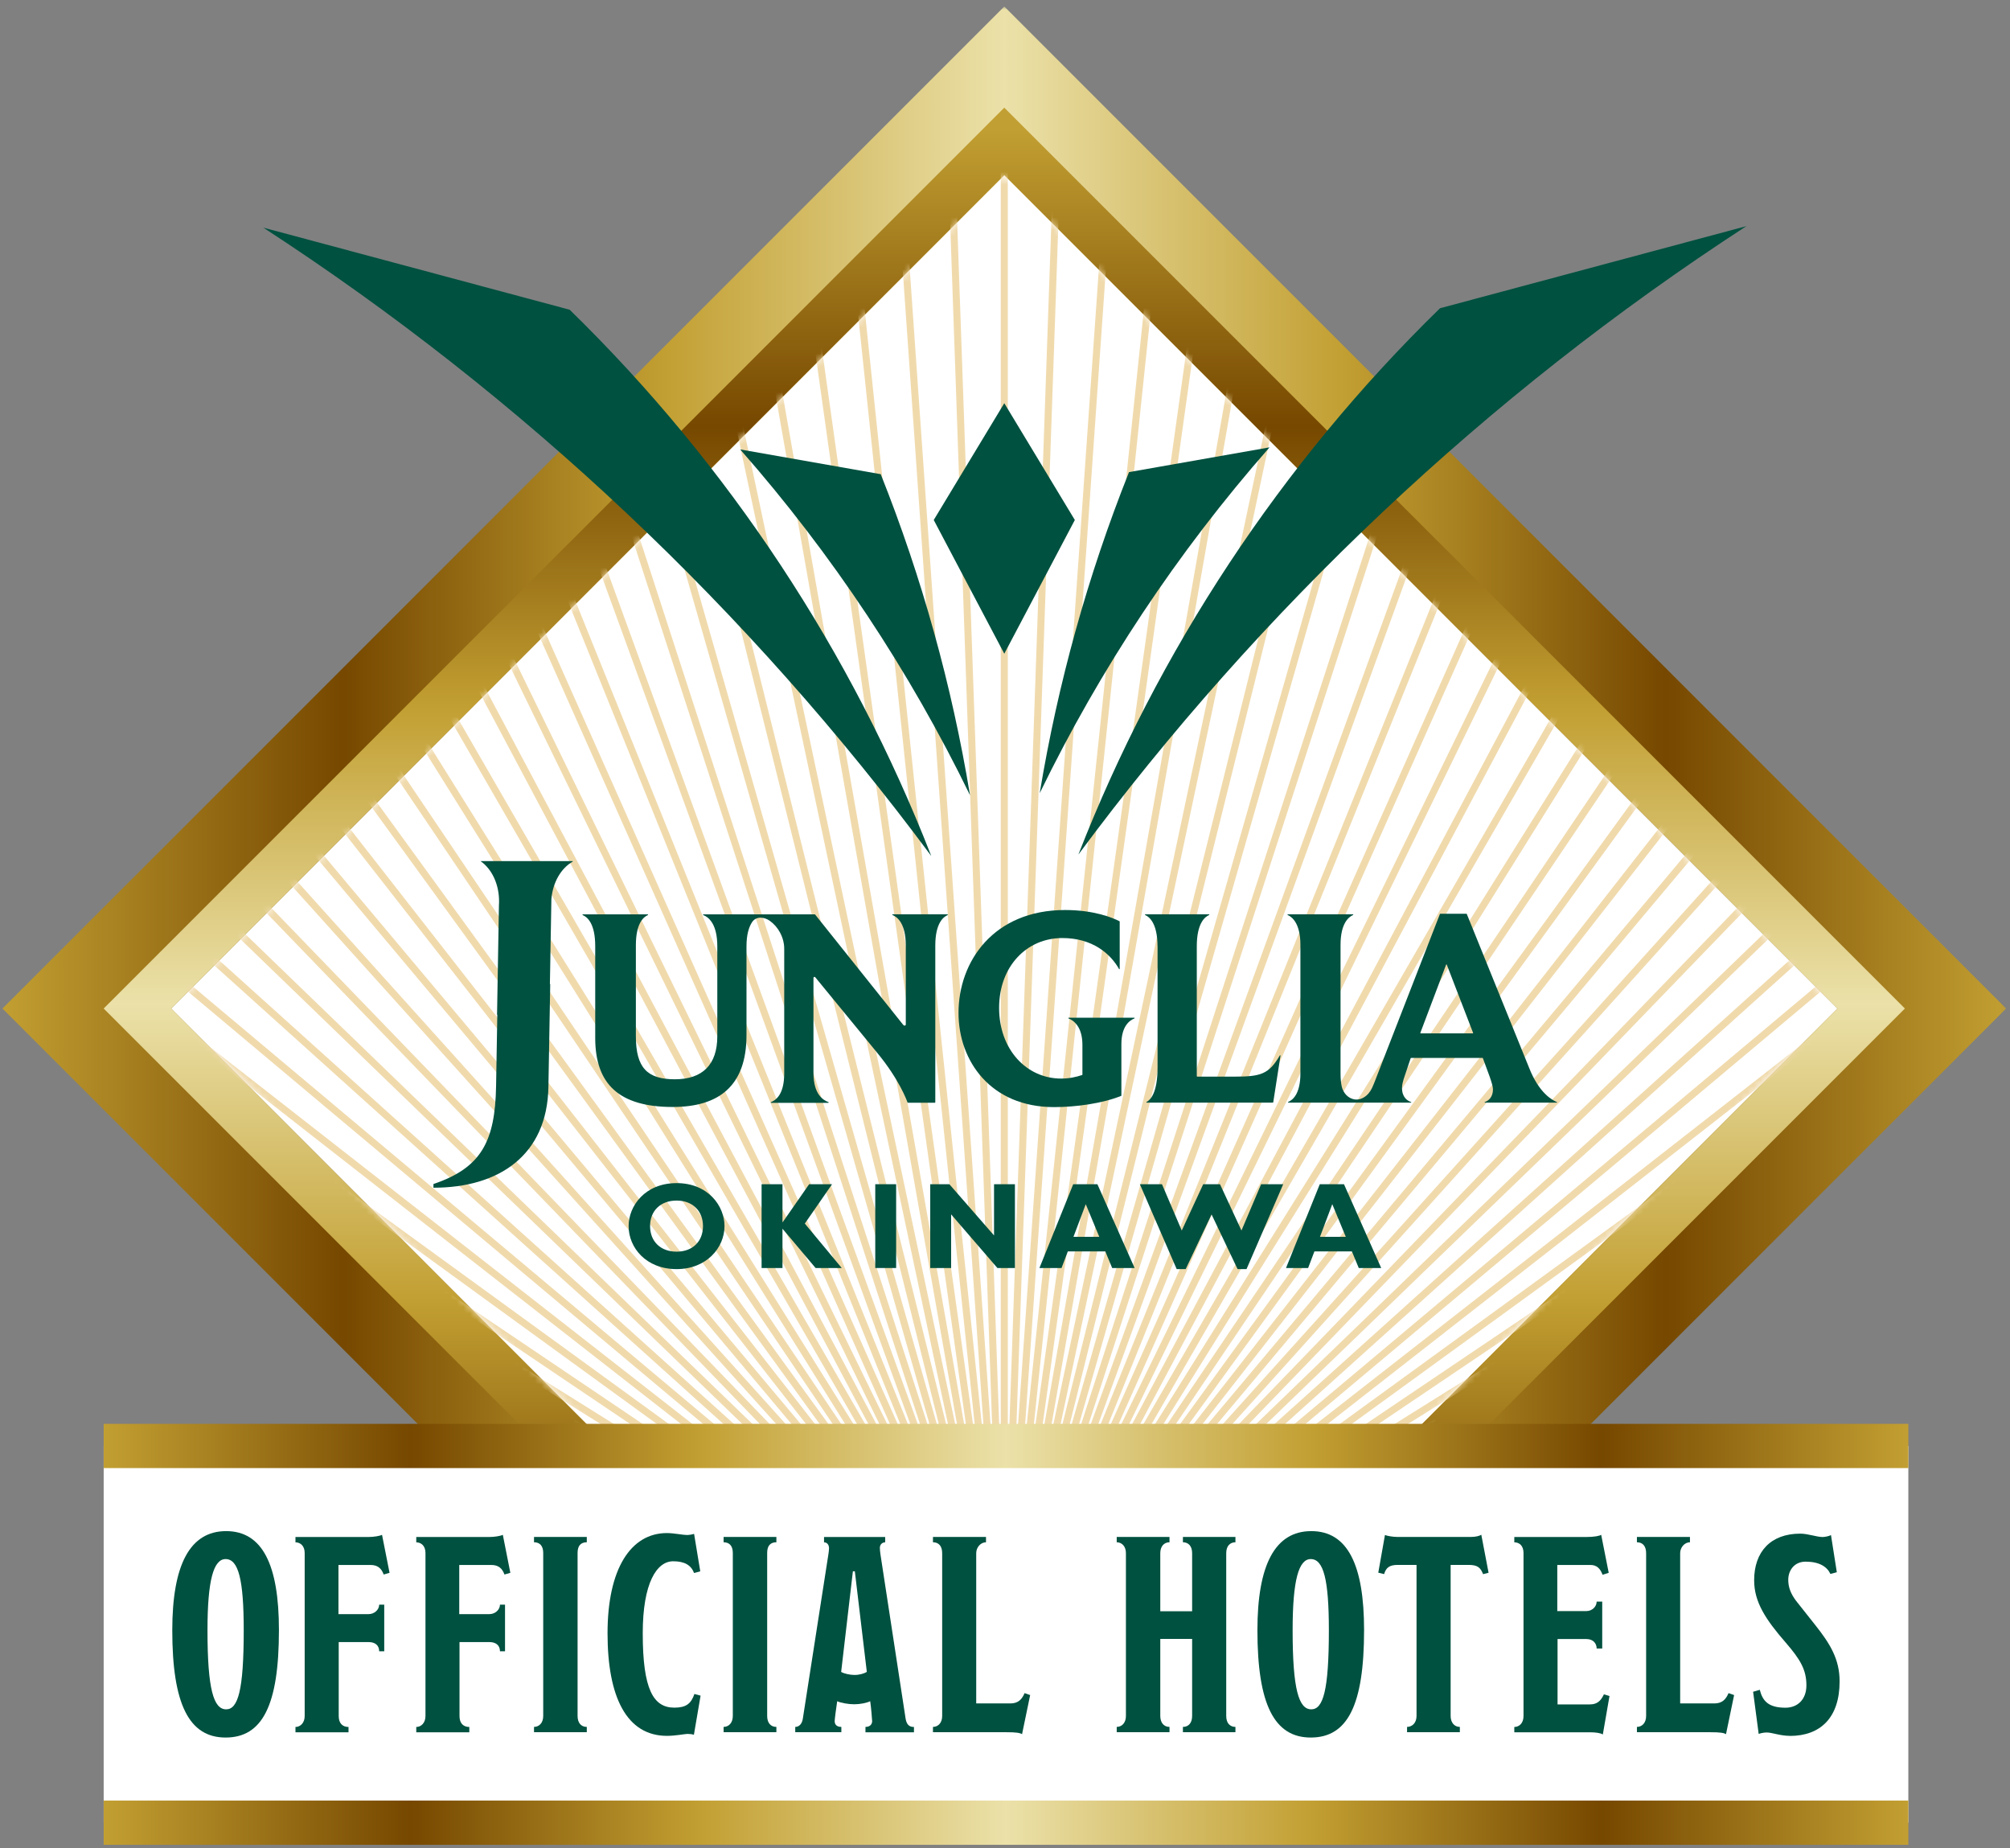 <svg width="310" height="285" viewBox="0 0 310 285" fill="none" xmlns="http://www.w3.org/2000/svg">
<rect x="0" y="0" width="310" height="285" fill="#808080" stroke="none"/>
<mask id="mask0_162_104" style="mask-type:luminance" maskUnits="userSpaceOnUse" x="0" y="1" width="310" height="220">
<path d="M309.78 1H0V220.73H309.78V1Z" fill="white"/>
</mask>
<g mask="url(#mask0_162_104)">
<path d="M154.89 16.6L15.99 155.51L154.89 294.41L293.79 155.51L154.89 16.6Z" fill="white"/>
<path d="M154.89 1L0.38 155.51L154.89 310.02L309.4 155.51L154.89 1ZM26.39 155.51L154.89 27.01L283.39 155.51L154.89 284.01L26.39 155.51Z" fill="url(#paint0_linear_162_104)"/>
<path d="M154.89 16.6L15.99 155.51L154.89 294.41L293.79 155.51L154.89 16.6ZM26.39 155.51L154.89 27.01L283.39 155.51L154.89 284.01L26.39 155.51Z" fill="url(#paint1_linear_162_104)"/>
<mask id="mask1_162_104" style="mask-type:luminance" maskUnits="userSpaceOnUse" x="26" y="27" width="258" height="258">
<path d="M26.39 155.51L154.89 27.01L283.39 155.51L154.89 284.01L26.39 155.51Z" fill="white"/>
</mask>
<g mask="url(#mask1_162_104)">
<path d="M154.89 22.02V493.66" stroke="#F0DAAC" stroke-width="1.09" stroke-miterlimit="10"/>
<path d="M146.66 22.16L163.12 493.51" stroke="#F0DAAC" stroke-width="1.09" stroke-miterlimit="10"/>
<path d="M138.44 22.59L171.34 493.08" stroke="#F0DAAC" stroke-width="1.09" stroke-miterlimit="10"/>
<path d="M130.24 23.31L179.54 492.36" stroke="#F0DAAC" stroke-width="1.09" stroke-miterlimit="10"/>
<path d="M122.07 24.31L187.71 491.36" stroke="#F0DAAC" stroke-width="1.09" stroke-miterlimit="10"/>
<path d="M113.94 25.6L195.84 490.07" stroke="#F0DAAC" stroke-width="1.09" stroke-miterlimit="10"/>
<path d="M105.86 27.17L203.92 488.5" stroke="#F0DAAC" stroke-width="1.09" stroke-miterlimit="10"/>
<path d="M97.84 29.02L211.94 486.65" stroke="#F0DAAC" stroke-width="1.09" stroke-miterlimit="10"/>
<path d="M89.89 31.15L219.89 484.52" stroke="#F0DAAC" stroke-width="1.09" stroke-miterlimit="10"/>
<path d="M82.02 33.56L227.76 482.11" stroke="#F0DAAC" stroke-width="1.09" stroke-miterlimit="10"/>
<path d="M74.24 36.24L235.55 479.43" stroke="#F0DAAC" stroke-width="1.09" stroke-miterlimit="10"/>
<path d="M66.55 39.19L243.23 476.48" stroke="#F0DAAC" stroke-width="1.09" stroke-miterlimit="10"/>
<path d="M58.97 42.4L250.8 473.26" stroke="#F0DAAC" stroke-width="1.09" stroke-miterlimit="10"/>
<path d="M51.51 45.88L258.26 469.78" stroke="#F0DAAC" stroke-width="1.09" stroke-miterlimit="10"/>
<path d="M44.18 49.62L265.6 466.05" stroke="#F0DAAC" stroke-width="1.09" stroke-miterlimit="10"/>
<path d="M36.98 53.61L272.8 462.06" stroke="#F0DAAC" stroke-width="1.09" stroke-miterlimit="10"/>
<path d="M29.93 57.85L279.86 457.82" stroke="#F0DAAC" stroke-width="1.09" stroke-miterlimit="10"/>
<path d="M23.02 62.33L286.76 453.33" stroke="#F0DAAC" stroke-width="1.09" stroke-miterlimit="10"/>
<path d="M16.28 67.05L293.5 448.61" stroke="#F0DAAC" stroke-width="1.09" stroke-miterlimit="10"/>
<path d="M9.71 72.01L300.08 443.66" stroke="#F0DAAC" stroke-width="1.09" stroke-miterlimit="10"/>
<path d="M3.31 77.19L306.47 438.48" stroke="#F0DAAC" stroke-width="1.09" stroke-miterlimit="10"/>
<path d="M-2.9 82.59L312.69 433.08" stroke="#F0DAAC" stroke-width="1.09" stroke-miterlimit="10"/>
<path d="M-8.92 88.2L318.71 427.47" stroke="#F0DAAC" stroke-width="1.09" stroke-miterlimit="10"/>
<path d="M-14.74 94.02L324.53 421.65" stroke="#F0DAAC" stroke-width="1.09" stroke-miterlimit="10"/>
<path d="M-20.36 100.04L330.13 415.63" stroke="#F0DAAC" stroke-width="1.09" stroke-miterlimit="10"/>
<path d="M-25.76 106.25L335.53 409.41" stroke="#F0DAAC" stroke-width="1.09" stroke-miterlimit="10"/>
<path d="M-30.94 112.65L340.71 403.02" stroke="#F0DAAC" stroke-width="1.09" stroke-miterlimit="10"/>
<path d="M-35.89 119.22L345.67 396.44" stroke="#F0DAAC" stroke-width="1.09" stroke-miterlimit="10"/>
<path d="M-40.61 125.97L350.39 389.71" stroke="#F0DAAC" stroke-width="1.09" stroke-miterlimit="10"/>
<path d="M-45.1 132.87L354.87 382.8" stroke="#F0DAAC" stroke-width="1.09" stroke-miterlimit="10"/>
<path d="M-49.33 139.93L359.12 375.75" stroke="#F0DAAC" stroke-width="1.09" stroke-miterlimit="10"/>
<path d="M-53.33 147.12L363.1 368.54" stroke="#F0DAAC" stroke-width="1.09" stroke-miterlimit="10"/>
<path d="M-57.06 154.46L366.84 361.21" stroke="#F0DAAC" stroke-width="1.09" stroke-miterlimit="10"/>
<path d="M-60.54 161.92L370.32 353.75" stroke="#F0DAAC" stroke-width="1.09" stroke-miterlimit="10"/>
<path d="M-63.76 169.5L373.53 346.18" stroke="#F0DAAC" stroke-width="1.09" stroke-miterlimit="10"/>
<path d="M-66.71 177.18L376.48 338.49" stroke="#F0DAAC" stroke-width="1.09" stroke-miterlimit="10"/>
<path d="M-69.39 184.96L379.16 330.7" stroke="#F0DAAC" stroke-width="1.09" stroke-miterlimit="10"/>
<path d="M-71.79 192.83L381.58 322.83" stroke="#F0DAAC" stroke-width="1.09" stroke-miterlimit="10"/>
<path d="M-73.92 200.79L383.71 314.89" stroke="#F0DAAC" stroke-width="1.09" stroke-miterlimit="10"/>
<path d="M-75.78 208.81L385.55 306.87" stroke="#F0DAAC" stroke-width="1.09" stroke-miterlimit="10"/>
<path d="M-77.35 216.89L387.12 298.79" stroke="#F0DAAC" stroke-width="1.09" stroke-miterlimit="10"/>
<path d="M-77.35 298.78L387.12 216.88" stroke="#F0DAAC" stroke-width="1.09" stroke-miterlimit="10"/>
<path d="M-75.78 306.86L385.55 208.8" stroke="#F0DAAC" stroke-width="1.09" stroke-miterlimit="10"/>
<path d="M-73.92 314.88L383.71 200.78" stroke="#F0DAAC" stroke-width="1.09" stroke-miterlimit="10"/>
<path d="M-71.79 322.84L381.58 192.84" stroke="#F0DAAC" stroke-width="1.09" stroke-miterlimit="10"/>
<path d="M-69.39 330.71L379.16 184.97" stroke="#F0DAAC" stroke-width="1.09" stroke-miterlimit="10"/>
<path d="M-66.71 338.49L376.48 177.18" stroke="#F0DAAC" stroke-width="1.09" stroke-miterlimit="10"/>
<path d="M-63.76 346.17L373.53 169.49" stroke="#F0DAAC" stroke-width="1.09" stroke-miterlimit="10"/>
<path d="M-60.54 353.75L370.32 161.92" stroke="#F0DAAC" stroke-width="1.09" stroke-miterlimit="10"/>
<path d="M-57.06 361.21L366.84 154.46" stroke="#F0DAAC" stroke-width="1.09" stroke-miterlimit="10"/>
<path d="M-53.33 368.54L363.1 147.12" stroke="#F0DAAC" stroke-width="1.09" stroke-miterlimit="10"/>
<path d="M-49.33 375.74L359.12 139.92" stroke="#F0DAAC" stroke-width="1.09" stroke-miterlimit="10"/>
<path d="M-45.1 382.8L354.87 132.87" stroke="#F0DAAC" stroke-width="1.09" stroke-miterlimit="10"/>
<path d="M-40.61 389.7L350.39 125.97" stroke="#F0DAAC" stroke-width="1.09" stroke-miterlimit="10"/>
<path d="M-35.89 396.45L345.67 119.22" stroke="#F0DAAC" stroke-width="1.09" stroke-miterlimit="10"/>
<path d="M-30.94 403.02L340.72 112.65" stroke="#F0DAAC" stroke-width="1.09" stroke-miterlimit="10"/>
<path d="M-25.76 409.42L335.54 106.25" stroke="#F0DAAC" stroke-width="1.09" stroke-miterlimit="10"/>
<path d="M-20.36 415.63L330.14 100.04" stroke="#F0DAAC" stroke-width="1.09" stroke-miterlimit="10"/>
<path d="M-14.74 421.65L324.52 94.02" stroke="#F0DAAC" stroke-width="1.09" stroke-miterlimit="10"/>
<path d="M-8.92 427.47L318.7 88.2" stroke="#F0DAAC" stroke-width="1.09" stroke-miterlimit="10"/>
<path d="M-2.9 433.08L312.68 82.59" stroke="#F0DAAC" stroke-width="1.09" stroke-miterlimit="10"/>
<path d="M3.31 438.48L306.47 77.19" stroke="#F0DAAC" stroke-width="1.09" stroke-miterlimit="10"/>
<path d="M9.71 443.66L300.07 72.01" stroke="#F0DAAC" stroke-width="1.09" stroke-miterlimit="10"/>
<path d="M16.28 448.62L293.5 67.05" stroke="#F0DAAC" stroke-width="1.09" stroke-miterlimit="10"/>
<path d="M23.02 453.34L286.76 62.33" stroke="#F0DAAC" stroke-width="1.09" stroke-miterlimit="10"/>
<path d="M29.93 457.82L279.85 57.85" stroke="#F0DAAC" stroke-width="1.09" stroke-miterlimit="10"/>
<path d="M36.98 462.06L272.8 53.61" stroke="#F0DAAC" stroke-width="1.09" stroke-miterlimit="10"/>
<path d="M44.18 466.05L265.6 49.62" stroke="#F0DAAC" stroke-width="1.09" stroke-miterlimit="10"/>
<path d="M51.51 469.79L258.27 45.88" stroke="#F0DAAC" stroke-width="1.09" stroke-miterlimit="10"/>
<path d="M58.97 473.27L250.81 42.4" stroke="#F0DAAC" stroke-width="1.09" stroke-miterlimit="10"/>
<path d="M66.55 476.48L243.23 39.19" stroke="#F0DAAC" stroke-width="1.09" stroke-miterlimit="10"/>
<path d="M74.24 479.43L235.54 36.24" stroke="#F0DAAC" stroke-width="1.09" stroke-miterlimit="10"/>
<path d="M82.02 482.11L227.76 33.56" stroke="#F0DAAC" stroke-width="1.09" stroke-miterlimit="10"/>
<path d="M89.89 484.52L219.89 31.15" stroke="#F0DAAC" stroke-width="1.09" stroke-miterlimit="10"/>
<path d="M97.84 486.65L211.94 29.02" stroke="#F0DAAC" stroke-width="1.09" stroke-miterlimit="10"/>
<path d="M105.86 488.5L203.92 27.17" stroke="#F0DAAC" stroke-width="1.09" stroke-miterlimit="10"/>
<path d="M113.94 490.07L195.84 25.6" stroke="#F0DAAC" stroke-width="1.09" stroke-miterlimit="10"/>
<path d="M122.07 491.36L187.71 24.31" stroke="#F0DAAC" stroke-width="1.09" stroke-miterlimit="10"/>
<path d="M130.24 492.36L179.54 23.31" stroke="#F0DAAC" stroke-width="1.09" stroke-miterlimit="10"/>
<path d="M138.44 493.08L171.34 22.59" stroke="#F0DAAC" stroke-width="1.09" stroke-miterlimit="10"/>
<path d="M146.66 493.51L163.12 22.16" stroke="#F0DAAC" stroke-width="1.09" stroke-miterlimit="10"/>
</g>
<path d="M178.52 145.91C178.52 142.38 177.27 141.38 176.62 141.09C176.56 141.07 176.58 140.98 176.64 140.98H186.46C186.52 140.98 186.54 141.06 186.48 141.09C185.82 141.37 184.58 142.37 184.58 145.91V165.95C184.58 165.95 184.61 166.01 184.64 166.01H190.47C194.41 166.01 195.71 165.64 197.38 162.75C197.41 162.7 197.5 162.72 197.49 162.78L196.37 169.97C196.37 169.97 196.34 170.02 196.31 170.02H176.86C176.8 170.02 176.78 169.94 176.83 169.91C177.41 169.62 178.53 168.55 178.53 164.61V145.91H178.52Z" fill="#005140"/>
<path d="M166.94 161.12C166.94 158.24 165.53 157.32 164.8 157.04C164.74 157.02 164.76 156.93 164.82 156.93H174.94C175 156.93 175.02 157.02 174.96 157.04C174.26 157.31 172.95 158.19 172.95 160.99V168.93C172.95 168.93 172.94 168.97 172.91 168.98C170.03 170.15 165.91 170.71 162.57 170.71C152.8 170.71 147.83 163.6 147.83 156.19C147.83 148.21 153.28 140.32 164.27 140.32C168.68 140.32 171.55 141.48 172.66 142.05C172.68 142.05 172.69 142.08 172.69 142.1V149.39C172.69 149.45 172.62 149.47 172.59 149.42C171.28 147.08 168.51 144.64 163.84 144.64C158.35 144.64 154.09 149 154.09 155.41C154.09 161.82 158.31 166.31 163.67 166.31C164.96 166.31 165.99 166.06 166.9 165.76C166.92 165.76 166.94 165.73 166.94 165.71V161.13V161.12Z" fill="#005140"/>
<path d="M240.11 169.93C239.44 169.65 237.35 168.58 235.8 164.57L226.22 140.93C226.22 140.93 226.19 140.91 226.18 140.9H222.12C222.12 140.9 222.09 140.92 222.08 140.93L212.93 164.44C212.35 165.9 211.98 166.97 211.61 167.76C211.33 168.35 210.91 168.88 210.35 169.21C209.7 169.6 209.04 169.65 208.39 169.37C207.62 169.04 207.09 168.29 206.92 167.47C206.81 166.94 206.75 166.3 206.75 165.53V145.69C206.75 142.33 208.04 141.37 208.68 141.09C208.74 141.07 208.72 140.98 208.66 140.98H198.62C198.56 140.98 198.54 141.06 198.6 141.09C199.24 141.37 200.56 142.33 200.56 145.69V165.53C200.56 168.72 199.34 169.64 198.68 169.91C198.62 169.93 198.64 170.02 198.7 170.02H217.61C217.66 170.02 217.68 169.95 217.63 169.93C217.07 169.74 216.23 169.21 216.23 167.75C216.23 167.31 216.36 166.7 216.67 165.83L217.57 163.16C217.57 163.16 217.6 163.14 217.61 163.13H228.66C228.66 163.13 228.69 163.15 228.7 163.16C229.35 164.98 230.26 167.15 230.26 167.97C230.26 169.25 229.5 169.75 229 169.93C228.95 169.95 228.97 170.02 229.02 170.02H240.09C240.14 170.02 240.15 169.95 240.11 169.93ZM227.15 159.34H219.09C219.09 159.34 219.07 159.3 219.05 159.28L223.04 148.73C223.04 148.73 223.11 148.69 223.13 148.73L227.2 159.28C227.2 159.28 227.18 159.32 227.16 159.34" fill="#005140"/>
<path d="M146.11 140.98H137.67C137.61 140.98 137.59 141.06 137.65 141.09C138.35 141.37 139.7 142.34 139.7 145.78V157.96C139.7 158.13 139.49 158.25 139.28 158L125.71 141.01C125.71 141.01 125.68 141 125.67 140.99H108.49C108.43 140.99 108.41 141.07 108.47 141.1C109.22 141.39 110.63 142.37 110.63 145.92V159.79C110.63 164.19 108.32 166.42 104.09 166.42C99.86 166.42 98.07 164.68 98.07 159.79V145.75C98.07 142.34 99.27 141.38 99.92 141.1C99.98 141.08 99.96 140.99 99.9 140.99H89.89C89.83 140.99 89.81 141.07 89.87 141.1C90.54 141.38 91.8 142.34 91.8 145.88V160.05C91.8 167.11 95.42 170.69 103.75 170.69C110.81 170.69 115.13 167.51 115.13 159.62V145.93C115.13 144.08 115.51 142.93 115.98 142.21C116.62 141.22 117.87 141.38 118.72 141.98C119.37 142.44 119.91 143.07 120.29 143.77C120.6 144.33 120.81 144.95 120.9 145.59C120.94 145.84 120.95 146.09 120.95 146.35V165.49C120.95 168.9 119.56 169.67 118.91 169.94C118.85 169.96 118.87 170.05 118.93 170.05H127.75C127.81 170.05 127.83 169.96 127.77 169.94C126.99 169.65 125.46 168.78 125.46 165.43V150.78C125.46 150.64 125.64 150.57 125.73 150.68L135.32 162.37C138.69 166.47 139.85 169.65 139.97 170.01C139.97 170.03 140 170.04 140.02 170.04H144.19C144.19 170.04 144.25 170.01 144.25 169.98V145.79C144.25 142.36 145.49 141.38 146.15 141.1C146.21 141.08 146.19 140.99 146.13 140.99" fill="#005140"/>
<path d="M74.14 132.8C75.86 134 77.02 136.39 76.97 139.14C76.97 139.28 76.96 139.42 76.95 139.56L76.66 156.44C76.66 156.44 76.68 156.48 76.7 156.49L76.51 167.49C76.36 175.99 74.23 180.08 66.85 182.57V183.14C76.98 183.14 84.39 178.12 84.58 167.63L84.86 151.77C84.86 151.77 84.84 151.72 84.81 151.72L85.04 138.63C85.26 136.03 86.55 133.86 88.31 132.87L88.35 132.78H74.15L74.14 132.8Z" fill="#005140"/>
<path d="M104.35 195.69C99.62 195.69 96.95 192.36 96.95 189.06C96.95 185.94 99.49 182.43 104.35 182.43C109.21 182.43 111.74 185.95 111.74 189.06C111.74 192.37 108.99 195.69 104.35 195.69ZM104.35 185.12C101.89 185.12 100.26 186.69 100.26 189.06C100.26 191.43 101.89 193 104.35 193C106.81 193 108.42 191.43 108.42 189.06C108.42 186.69 106.79 185.12 104.35 185.12Z" fill="#005140"/>
<path d="M124.12 188.66L129.82 195.52H125.79L120.68 189.46V195.52H117.46V182.6H120.68V188.45H120.72L124.79 182.6H128.33L124.13 188.66H124.12Z" fill="#005140"/>
<path d="M138.21 195.52H134.99V182.6H138.21V195.52Z" fill="#005140"/>
<path d="M156.54 195.52H153.83L146.69 187.25V195.52H143.47V182.6H146.42L153.31 190.5V182.6H156.53V195.52H156.54Z" fill="#005140"/>
<path d="M175 195.52H171.53L170.47 192.96H164.69L163.72 195.52H160.31L165.52 182.6H169.25L174.99 195.52H175ZM167.45 185.69L165.56 190.71H169.54L167.46 185.69H167.45Z" fill="#005140"/>
<path d="M182.86 195.69H181.48L175.8 182.6H179.21L182.26 189.74L185.57 182.6H188.16L191.47 189.74L194.5 182.6H197.91L192.25 195.69H190.87L186.86 187.26L182.87 195.69H182.86Z" fill="#005140"/>
<path d="M213.03 195.52H209.56L208.5 192.96H202.72L201.75 195.52H198.34L203.55 182.6H207.28L213.02 195.52H213.03ZM205.47 185.69L203.58 190.71H207.56L205.48 185.69H205.47Z" fill="#005140"/>
<path d="M154.89 62.17L144.01 80.18L154.89 100.8L165.77 80.18L154.89 62.17Z" fill="#005140"/>
<path d="M135.85 73.12L114.16 69.3C128.41 85.51 140.29 103.47 149.6 122.61V122.58C146.81 105.73 142.22 89.14 135.84 73.13" fill="#005140"/>
<path d="M87.86 47.76L40.61 35.1C80.87 61.26 115.61 94.23 143.59 131.94L143.63 131.99C131.38 100.63 112.51 71.8 87.86 47.76Z" fill="#005140"/>
<path d="M174.11 72.8L195.8 68.98C181.55 85.19 169.67 103.15 160.36 122.29V122.26C163.15 105.41 167.74 88.82 174.12 72.81" fill="#005140"/>
<path d="M222.09 47.53L269.34 34.87C229.08 61.03 194.34 94 166.36 131.71L166.32 131.76C178.57 100.4 197.44 71.57 222.09 47.53Z" fill="#005140"/>
</g>
<path d="M294.32 222.96H15.99V281.05H294.32V222.96Z" fill="white"/>
<path d="M294.32 219.55H15.99V226.37H294.32V219.55Z" fill="url(#paint2_linear_162_104)"/>
<path d="M294.32 277.64H15.99V284.46H294.32V277.64Z" fill="url(#paint3_linear_162_104)"/>
<path d="M34.8 267.92C29.16 267.92 26.57 262.79 26.57 251.38C26.57 241.3 29.28 236.09 34.88 236.09C40.48 236.09 43.02 241.3 43.02 251.34C43.02 263.01 40.44 267.92 34.79 267.92H34.8ZM34.8 240.4C32.95 240.4 32 243.59 32 251.38C32 260.51 32.95 263.57 34.88 263.57C36.69 263.57 37.59 260.73 37.59 251.38C37.59 243.54 36.77 240.4 34.79 240.4H34.8Z" fill="#005140"/>
<path d="M59.17 242.77C58.83 241.82 58.22 241.31 57.15 241.31H52.2V248.89H56.85C57.75 248.89 58.48 248.2 58.48 247.43H59.26V254.62H58.48C58.48 253.76 57.92 253.2 56.85 253.2H52.24V264.61C52.24 265.73 52.84 266.29 53.75 266.29V267.11H45.57V266.29C46.34 266.29 46.99 265.64 46.99 264.61V239.46C46.99 238.38 46.34 237.82 45.57 237.82V237H56.77C57.67 237 58.62 236.83 58.92 236.66L60.08 242.52L59.18 242.78L59.17 242.77Z" fill="#005140"/>
<path d="M77.8 242.77C77.46 241.82 76.85 241.31 75.78 241.31H70.83V248.89H75.48C76.38 248.89 77.11 248.2 77.11 247.43H77.89V254.62H77.11C77.11 253.76 76.55 253.2 75.48 253.2H70.87V264.61C70.87 265.73 71.47 266.29 72.38 266.29V267.11H64.2V266.29C64.97 266.29 65.62 265.64 65.62 264.61V239.46C65.62 238.38 64.97 237.82 64.2 237.82V237H75.4C76.3 237 77.25 236.83 77.55 236.66L78.71 242.52L77.81 242.78L77.8 242.77Z" fill="#005140"/>
<path d="M82.36 267.1V266.28C83.13 266.28 83.78 265.68 83.78 264.6V239.45C83.78 238.37 83.26 237.81 82.36 237.81V236.99H90.5V237.81C89.55 237.81 89.08 238.37 89.08 239.45V264.6C89.08 265.63 89.6 266.28 90.5 266.28V267.1H82.36Z" fill="#005140"/>
<path d="M107 267.49C106.74 267.4 106.4 267.36 106.01 267.36C105.67 267.36 104.16 267.66 102.87 267.66C96.67 267.66 93.7 261.72 93.7 251.85C93.7 241.98 97.23 236.39 102.87 236.39C103.86 236.39 105.37 236.69 105.93 236.69C106.32 236.69 106.79 236.6 107.05 236.52L108 242.29L107.05 242.55C106.58 241.34 105.59 240.74 103.82 240.74C101.28 240.74 99.13 244.1 99.13 251.85C99.13 260.51 100.77 263.31 104 263.31C105.81 263.31 106.58 262.71 107.1 261.2L108.05 261.46L107.02 267.49H107Z" fill="#005140"/>
<path d="M111.6 267.1V266.28C112.37 266.28 113.02 265.68 113.02 264.6V239.45C113.02 238.37 112.5 237.81 111.6 237.81V236.99H119.74V237.81C118.79 237.81 118.32 238.37 118.32 239.45V264.6C118.32 265.63 118.84 266.28 119.74 266.28V267.1H111.6Z" fill="#005140"/>
<path d="M133.48 267.1V266.28C134.21 266.28 134.51 265.85 134.51 265.38C134.51 265.21 134.34 263.14 134.21 262.32C133.69 262.58 132.66 262.79 131.75 262.79C130.84 262.79 129.68 262.58 129.12 262.32C128.99 263.14 128.73 265.12 128.73 265.38C128.73 265.9 129.03 266.28 129.76 266.28V267.1H122.65V266.28C123.25 266.28 123.68 265.81 123.81 265.07L127.77 239.62C127.81 239.36 127.86 238.97 127.86 238.72C127.86 238.25 127.6 237.82 127.09 237.82V237H136.52V237.82C136.05 237.82 135.7 238.16 135.7 238.68C135.7 238.98 135.74 239.28 135.79 239.67L139.67 265C139.84 266.03 140.32 266.29 140.96 266.29V267.11H133.47L133.48 267.1ZM131.84 242.29H131.54L129.73 257.8C130.16 258.06 131.07 258.27 131.8 258.27C132.53 258.27 133.26 258.06 133.69 257.8L131.84 242.29Z" fill="#005140"/>
<path d="M157.63 267.4C157.29 267.19 156.68 267.1 155.26 267.1H143.89V266.28C144.66 266.28 145.31 265.68 145.31 264.6V239.49C145.31 238.41 144.79 237.81 143.89 237.81V236.99H152.07V237.81C151.25 237.81 150.56 238.59 150.56 239.49V262.66H155.82C156.98 262.66 157.59 262.1 158.02 261.07L158.88 261.37L157.63 267.4Z" fill="#005140"/>
<path d="M182.44 267.1V266.28C183.34 266.28 183.86 265.63 183.86 264.6V252.71H178.95V264.6C178.95 265.59 179.47 266.28 180.37 266.28V267.1H172.23V266.28C173 266.28 173.65 265.68 173.65 264.6V239.49C173.65 238.41 173 237.81 172.23 237.81V236.99H180.37V237.81C179.51 237.81 178.95 238.46 178.95 239.49V248.45H183.86V239.49C183.86 238.41 183.3 237.81 182.44 237.81V236.99H190.54V237.81C189.72 237.81 189.12 238.37 189.12 239.49V264.6C189.12 265.72 189.72 266.28 190.54 266.28V267.1H182.44Z" fill="#005140"/>
<path d="M202.16 267.92C196.52 267.92 193.93 262.79 193.93 251.38C193.93 241.3 196.64 236.09 202.24 236.09C207.84 236.09 210.38 241.3 210.38 251.34C210.38 263.01 207.8 267.92 202.15 267.92H202.16ZM202.16 240.4C200.31 240.4 199.36 243.59 199.36 251.38C199.36 260.51 200.31 263.57 202.24 263.57C204.05 263.57 204.95 260.73 204.95 251.38C204.95 243.54 204.13 240.4 202.15 240.4H202.16Z" fill="#005140"/>
<path d="M228.73 242.72C228.34 241.73 227.91 241.3 226.49 241.3H223.73V264.6C223.73 265.59 224.29 266.28 225.15 266.28V267.1H217.01V266.28C217.78 266.28 218.47 265.68 218.47 264.6V241.3H215.58C214.33 241.3 213.77 241.69 213.47 242.72L212.57 242.5L213.6 236.69C213.9 236.82 214.8 236.99 215.54 236.99H226.82C227.64 236.99 228.2 236.82 228.46 236.65L229.58 242.51L228.72 242.73L228.73 242.72Z" fill="#005140"/>
<path d="M247.2 267.45C246.9 267.23 246.13 267.11 245.22 267.11H233.55V266.29C234.32 266.29 234.97 265.69 234.97 264.61V239.46C234.97 238.38 234.37 237.82 233.55 237.82V237H244.58C245.91 237 246.69 236.83 246.95 236.66L248.11 242.52L247.16 242.82C246.82 241.87 246.26 241.31 245.31 241.31H240.18V248.42H244.66C245.56 248.42 246.25 247.73 246.25 246.96H247.11V254.19H246.25C246.25 253.42 245.73 252.73 244.66 252.73H240.22V262.81H245.22C246.34 262.81 246.9 262.25 247.37 261.26L248.23 261.52L247.2 267.46V267.45Z" fill="#005140"/>
<path d="M266.2 267.4C265.86 267.19 265.25 267.1 263.83 267.1H252.46V266.28C253.23 266.28 253.88 265.68 253.88 264.6V239.49C253.88 238.41 253.36 237.81 252.46 237.81V236.99H260.64V237.81C259.82 237.81 259.13 238.59 259.13 239.49V262.66H264.39C265.55 262.66 266.16 262.1 266.59 261.07L267.45 261.37L266.2 267.4Z" fill="#005140"/>
<path d="M276.06 267.66C274.55 267.66 273.3 267.14 272.49 267.14C271.97 267.14 271.5 267.27 271.24 267.36L270.38 260.86L271.41 260.56C271.84 262.28 272.74 263.32 275.37 263.32C277.22 263.32 278.6 262.07 278.6 259.87C278.6 257.46 277.65 255.87 275.41 253.28C272.31 249.71 270.54 247.03 270.54 243.67C270.54 239.28 273.08 236.48 277.65 236.48C278.85 236.48 280.19 237 281.1 237C281.44 237 282.09 236.87 282.39 236.7L283.29 242.43L282.3 242.69C281.78 241.57 280.58 240.8 278.47 240.8C276.75 240.8 275.8 242.13 275.8 243.6C275.8 244.76 276.19 245.75 277 246.83C278.08 248.21 278.94 249.29 279.93 250.53C282.26 253.46 283.72 255.83 283.72 259.27C283.72 264.87 280.75 267.67 276.05 267.67L276.06 267.66Z" fill="#005140"/>
<defs>
<linearGradient id="paint0_linear_162_104" x1="0.38" y1="155.51" x2="309.4" y2="155.51" gradientUnits="userSpaceOnUse">
<stop stop-color="#C29F32"/>
<stop offset="0.17" stop-color="#764800"/>
<stop offset="0.33" stop-color="#C29F32"/>
<stop offset="0.5" stop-color="#EBE1A9"/>
<stop offset="0.67" stop-color="#C29F32"/>
<stop offset="0.83" stop-color="#764800"/>
<stop offset="1" stop-color="#C29F32"/>
</linearGradient>
<linearGradient id="paint1_linear_162_104" x1="154.89" y1="19.9" x2="154.89" y2="289.62" gradientUnits="userSpaceOnUse">
<stop stop-color="#C29F32"/>
<stop offset="0.17" stop-color="#764800"/>
<stop offset="0.33" stop-color="#C29F32"/>
<stop offset="0.5" stop-color="#EBE1A9"/>
<stop offset="0.67" stop-color="#C29F32"/>
<stop offset="0.83" stop-color="#764800"/>
<stop offset="1" stop-color="#C29F32"/>
</linearGradient>
<linearGradient id="paint2_linear_162_104" x1="15.99" y1="222.96" x2="294.32" y2="222.96" gradientUnits="userSpaceOnUse">
<stop stop-color="#C29F32"/>
<stop offset="0.17" stop-color="#764800"/>
<stop offset="0.33" stop-color="#C29F32"/>
<stop offset="0.5" stop-color="#EBE1A9"/>
<stop offset="0.67" stop-color="#C29F32"/>
<stop offset="0.83" stop-color="#764800"/>
<stop offset="1" stop-color="#C29F32"/>
</linearGradient>
<linearGradient id="paint3_linear_162_104" x1="15.99" y1="281.05" x2="294.32" y2="281.05" gradientUnits="userSpaceOnUse">
<stop stop-color="#C29F32"/>
<stop offset="0.17" stop-color="#764800"/>
<stop offset="0.33" stop-color="#C29F32"/>
<stop offset="0.5" stop-color="#EBE1A9"/>
<stop offset="0.67" stop-color="#C29F32"/>
<stop offset="0.83" stop-color="#764800"/>
<stop offset="1" stop-color="#C29F32"/>
</linearGradient>
</defs>
</svg>

